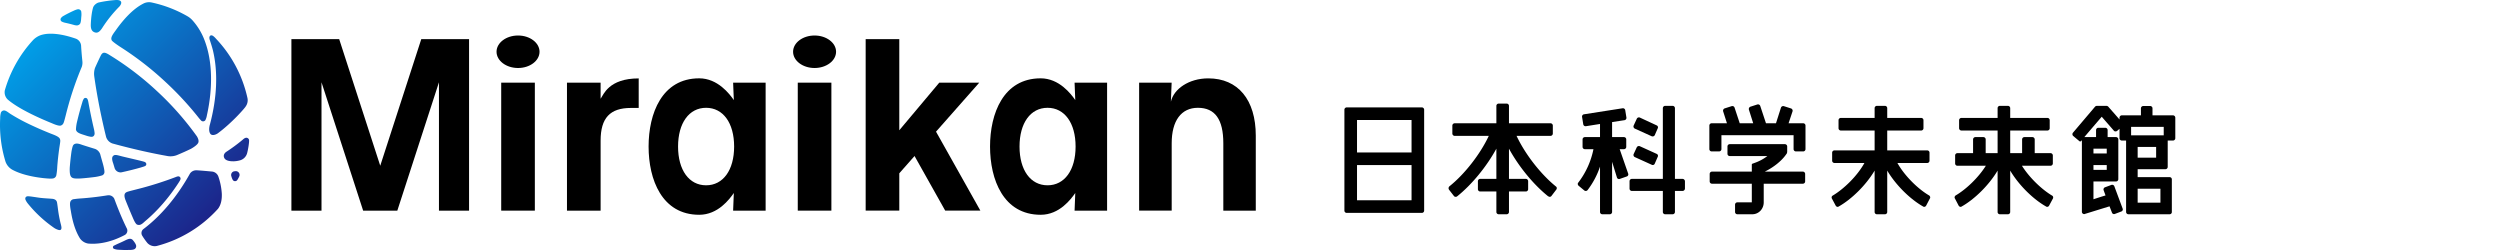 <svg viewBox="0 0 2800 280" xmlns="http://www.w3.org/2000/svg" xmlns:xlink="http://www.w3.org/1999/xlink"><linearGradient id="a" gradientUnits="userSpaceOnUse" x1="39.87" x2="246.159" y1="38.773" y2="245.062"><stop offset="0" stop-color="#009fe8"/><stop offset="1" stop-color="#1d2087"/></linearGradient><path d="m105.969 149.15c.124 2.977-1.93 4.323-3.925 4.083a30.583 30.583 0 0 1 -4.966-1.137c-1.236-.4-2.464-.806-3.682-1.195-1.755-.553-5.14-1.556-6.9-3.17a4.616 4.616 0 0 1 -1.441-2.693 46.063 46.063 0 0 1 1.058-7.94q1.3-5.5 2.766-11.037 1.635-6.056 3.442-11.964a11.882 11.882 0 0 1 1.738-3.768 2.511 2.511 0 0 1 2-.642 2.192 2.192 0 0 1 1.4.627c.878.868 1.263 2.813 1.5 4.055 1.806 9.763 3.827 19.739 6.164 29.757a33.637 33.637 0 0 1 .846 5.024zm-42.169 77.315c-.481-2.155-2.338-3.442-4.941-3.768-2.521-.271-9.024-.57-12.944-1.018-3.936-.39-12.395-2.019-14.969-1.84-2.3.166-3.064 2.078-2.373 3.888a18.462 18.462 0 0 0 2.519 4.128 141.324 141.324 0 0 0 29.253 27.2 17.173 17.173 0 0 0 5.864 2.634c1.765.237 2.992-.762 2.546-3.68-.272-1.674-.691-3.1-1.13-4.858a145.747 145.747 0 0 1 -2.687-14.792s-.733-6.07-1.138-7.894zm84.476 41.93a4.083 4.083 0 0 0 -.969-.569 4.288 4.288 0 0 0 -1.568-.388c-2.291.015-5.055 1.616-6.8 2.422-2.35 1.138-4.79 2.2-7.106 3.232-1.089.479-3.469 1.674-4.192 2.032a1.962 1.962 0 0 0 -.115 3.514 16.048 16.048 0 0 0 5.311 1.077c2.4.121 4.919.285 7.353.285 1.739 0 3.492-.03 5.221-.09a14.426 14.426 0 0 0 4.7-.629 3.861 3.861 0 0 0 2.386-4.17 9.3 9.3 0 0 0 -1.235-2.843 23.477 23.477 0 0 0 -2.983-3.868zm-75.024-242.84c2.023.45 5.136 1.151 7.775 1.9 1.5.4 3.946 1.21 5.5.986a4.977 4.977 0 0 0 1.86-.643 4.077 4.077 0 0 0 1.692-1.96 19.13 19.13 0 0 0 .8-4.934c.071-.913.13-1.75.211-2.422a20.351 20.351 0 0 0 -.151-5.847 3.557 3.557 0 0 0 -4.2-2.184 22.524 22.524 0 0 0 -4.076 1.5c-3.985 1.792-7.9 3.767-11.676 5.935a8.115 8.115 0 0 0 -2.7 2.364 2.7 2.7 0 0 0 1.078 4.008 15.139 15.139 0 0 0 3.887 1.297zm67.169 198.2c2.39 6.011 6.036 14.82 8.357 20.128.478 1.093 2.809 6.851 4.743 7.642a5.075 5.075 0 0 0 3.237.284c2.178-.508 4.445-2.931 5.974-4.231 13.608-11.41 26.406-26.127 37.413-43.1.481-.853 2.008-2.9 2.087-4.322a2.5 2.5 0 0 0 -1.892-2.559c-1.159-.3-2.777.4-3.894.839a386.413 386.413 0 0 1 -37.315 12.037c-3.427.927-10.251 2.6-13.942 3.589-3.749 1.156-7.675 1.591-4.768 9.695zm127.9-27.875a4.2 4.2 0 0 0 -4.2-4.2h-.216c-.53.074-1.077.135-1.626.18a4.215 4.215 0 0 0 -3.419 4.125 4.793 4.793 0 0 0 .153 1.109v-.017c.1.374.211.718.309 1.078.479 1.449 1.188 3.529 2.169 4.187a3.025 3.025 0 0 0 4.2-.643 28.093 28.093 0 0 0 2.007-3.558c.139-.3.266-.585.387-.882a3.994 3.994 0 0 0 .236-1.377zm-153.15-12.741q-1.478-5.136-2.908-10.406a9.793 9.793 0 0 0 -5.7-5.937c-4.989-1.513-9.931-3.052-14.77-4.623a24.473 24.473 0 0 0 -4.478-1.285c-2.133-.315-4.483.1-5.529 2.139-.779 1.5-1.615 5.937-1.818 7.4-.692 5.145-1.257 10.229-1.668 15.211a44.17 44.17 0 0 0 -.167 6.756c.4 5.894 2.027 7.523 7.63 7.554a56.527 56.527 0 0 0 6.837-.248c4.04-.331 8.178-.779 12.429-1.3a48.42 48.42 0 0 0 8.782-1.794 4.052 4.052 0 0 0 3.171-3.964c.04-2.307-1.097-6.973-1.811-9.501zm14.071-183.08a136.949 136.949 0 0 0 -18.353 2.646c-2.59.538-5.862 3.05-6.7 5.967-1.279 4.426-2.14 10.6-2.487 18.379-.257 5.563 1.283 8.1 4.3 9.164s5.353-.252 8.374-4.709a145.364 145.364 0 0 1 19.5-24.344c3.769-4.591 1.915-7.627-4.634-7.103zm-36.883 70.241a15.056 15.056 0 0 0 -.083-1.6c-.523-5.04-.95-9.914-1.274-14.595-.059-1.062-.13-2.123-.185-3.17a9.114 9.114 0 0 0 -5.758-7.582c-11.237-3.92-21.478-5.88-30.126-5.553a35.118 35.118 0 0 0 -8.813 1.391 22.408 22.408 0 0 0 -9.2 5.831 139.982 139.982 0 0 0 -31.548 56.261 11.487 11.487 0 0 0 -.186 2.08 11.221 11.221 0 0 0 3.394 8.043c4.8 4.157 13.218 9.856 27.627 16.9 6.675 3.275 14.045 6.536 21.957 9.736 2.792 1.256 7.481 3.11 9.66 2.646.879-.194.529-.163.77-.267a4.819 4.819 0 0 0 2.481-2.5c.711-1.317 2.025-6.863 2.383-8.1q.894-3.678 1.887-7.372a366.625 366.625 0 0 1 16.248-47.575 14.126 14.126 0 0 0 .766-4.574zm137.012-24.437a70.627 70.627 0 0 0 -14.023-23.363v.016a22.192 22.192 0 0 0 -5.276-4.246h.01a138.544 138.544 0 0 0 -40.657-15.58 13.6 13.6 0 0 0 -2.481-.223 14.178 14.178 0 0 0 -5.185.985c-1.158.523-2.315 1.138-3.479 1.81-9.47 5.458-19.133 15.282-28.362 28.294-1.688 2.363-4.347 5.7-5 8.15a4.647 4.647 0 0 0 .265 3.559c.771 1.271 6.295 5.188 9.972 7.551a348.553 348.553 0 0 1 49.834 38.628 355.362 355.362 0 0 1 36.932 39.687 45.86 45.86 0 0 0 3.629 4.159 3.135 3.135 0 0 0 4.438-.674 18.142 18.142 0 0 0 1.681-5.173c6.878-30.943 6.302-60.776-2.298-83.58zm49.5 110.6a3.134 3.134 0 0 0 -3.594-2.122c-1.767.372-3.123 1.928-3.734 2.377a192.03 192.03 0 0 1 -18.326 13.488c-1.214.914-3.678 3.3-2 6.746 1.722 3.543 7.923 3.768 10.443 3.707a29.985 29.985 0 0 0 7.376-1.151 11.4 11.4 0 0 0 7.655-7.673c1.069-3.692 2.759-13.427 2.18-15.372zm-116.809 24.928c-2.443-1-18.13-4.426-25.458-6.28-3.7-.943-6.137-1.734-7.907-1.5a3.459 3.459 0 0 0 -2.086 1.14 3.161 3.161 0 0 0 -.7 1c-1 2.663.7 6.624 1.011 7.671.511 1.7 1.013 3.4 1.523 5.084a7 7 0 0 0 6.577 4.576 6.669 6.669 0 0 0 1.1-.089c5.614-1.228 11.338-2.6 17.2-4.187 1.444-.39 2.868-.778 4.288-1.182 1.578-.51 4.436-1.271 5.241-1.869 1.78-1.297 1.06-3.615-.789-4.364zm-95.2-26.273c-1.506-2.6-7.607-4.5-10.816-5.817-8.953-3.6-17.282-7.268-24.77-10.918a199.925 199.925 0 0 1 -19.908-11.02c-1.849-1.242-3.821-2.9-5.689-3.469a3.78 3.78 0 0 0 -4.868 3.051 22.5 22.5 0 0 0 -.621 5.655c-.119 2.391-.19 4.786-.19 7.224a140.037 140.037 0 0 0 6.247 41.466 16.9 16.9 0 0 0 7.353 8.689c8.091 4.47 20.087 7.865 35.283 9.54 2.728.241 7.384.792 10.3.374a4.582 4.582 0 0 0 3.942-3.8 69.556 69.556 0 0 0 1-9.347q.737-9.711 2.143-19.859c.233-1.928 1.241-7.432 1.241-9.121a5.44 5.44 0 0 0 -.643-2.648zm181.561 61.9a71.642 71.642 0 0 0 -3.954-19.575 8.492 8.492 0 0 0 -7.049-5.308c-2.785-.257-14.893-1.391-17.7-1.407a8.39 8.39 0 0 0 -6.958 3.68c-14.366 25.9-32.57 47.479-52.382 62.343a5.68 5.68 0 0 0 -1.25 6.969 75.9 75.9 0 0 0 5.932 8.42 11.114 11.114 0 0 0 8.221 3.588 11 11 0 0 0 2.223-.225 140.027 140.027 0 0 0 68.668-41.677c3.09-4.087 4.52-9.711 4.253-16.813zm-105.789 41.282a5.339 5.339 0 0 0 -.383-2.018c-1.212-2.437-2.428-5.007-3.675-7.729-3.57-7.839-7.1-16.526-10.548-25.887a7 7 0 0 0 -6.33-3.993 6.748 6.748 0 0 0 -1.221.1l.07-.03c-10.7 1.72-21.16 2.932-31.228 3.589-2.068.15-4.238.4-6.482.718a4.582 4.582 0 0 0 -4.237 3.55c-.582 2.5.336 7.643.754 9.66 1.828 11.71 4.895 21.639 9.235 29.132.319.568.653 1.106.994 1.66a13.954 13.954 0 0 0 9.217 5.741c9.428.824 19.6-.732 30.068-4.68a96.868 96.868 0 0 0 11.015-5 5.588 5.588 0 0 0 2.751-4.813zm134.351-149.241a140.135 140.135 0 0 0 -35.123-65.754 20.481 20.481 0 0 0 -3.043-2.931c-2.861-2.064-5.429.076-3.809 4.546.39 1.122 2.443 7.388 3.4 11.261 5.9 24.181 4.7 53.163-3.218 82.935-.142.495-.264.988-.407 1.5-.07.331-.144.7-.224 1.137-.416 2.318-.595 5.712.98 8.016v.014c1.735 2.452 5.67 1.375 8.3-.388 16.234-11.964 30.792-28.833 31.356-30.193a12 12 0 0 0 1.788-10.143zm-86.021 66.009a20.173 20.173 0 0 0 6.846-1.213q8.421-3.474 16.026-7.163c2.108-1.181 7.22-4.29 8.256-6.938.96-2.423-.652-5.564-1.584-7.088a330.641 330.641 0 0 0 -45.055-50.949 330.785 330.785 0 0 0 -52.472-39.928c-5.163-3.306-7.361-3.665-9.455-.733-.75 1.062-4.348 8.852-7 14.716a20.122 20.122 0 0 0 -1 9.375l-.017-.046c2.5 17.947 6.256 38.255 11.427 60.386.614 2.616 1.256 5.235 1.89 7.82a11.228 11.228 0 0 0 7.083 7.373q3.874 1.077 7.817 2.11c19.447 5.114 37.506 9.062 53.784 11.964a18.96 18.96 0 0 0 3.454.314z" fill="url(#a)"/><path d="m672.686 110.617v-18.04h-37.676v143.334h37.676v-78.4c0-25.315 10.463-36.616 33.936-36.616h8.72v-33.082c-33.722 0-39.478 18.438-42.656 22.804z"/><path d="m969.545 43.817v192.094h37.668v-41.823l17.068-19.35 34.359 61.173h39.381l-49.677-88.45 48.437-54.884h-44.779l-44.789 53.316v-102.076z"/><path d="m561.357 92.577h37.67v143.335h-37.67z"/><path d="m893.498 92.577h37.657v143.335h-37.657z"/><path d="m556.124 57.957c0 10.042 10.8 18.209 24.087 18.209s24.063-8.166 24.063-18.209c0-10.022-10.791-18.19-24.063-18.19s-24.087 8.168-24.087 18.19z"/><path d="m888.251 57.957c0 10.042 10.79 18.209 24.063 18.209s24.086-8.166 24.086-18.209c0-10.022-10.817-18.19-24.089-18.19s-24.06 8.168-24.06 18.19z"/><path d="m1165.56 87.726c-41.814 0-56.711 39.455-56.711 76.407s14.9 76.417 56.711 76.417c21.072 0 33.935-17.507 38.746-24.409l-.78 19.77h36.416v-143.334h-36.416l.78 19.54c-4.687-6.81-17.983-24.391-38.746-24.391zm-23.693 76.407c0-26.366 12.318-43.394 31.392-43.394s31.41 17.028 31.41 43.394-12.332 43.4-31.41 43.4-31.392-17.019-31.392-43.4z"/><path d="m783.121 87.726c-41.807 0-56.7 39.455-56.7 76.407s14.9 76.417 56.7 76.417c21.08 0 33.941-17.507 38.757-24.409l-.782 19.77h36.41v-143.334h-36.406l.782 19.54c-4.693-6.81-17.99-24.391-38.761-24.391zm-23.69 76.407c0-26.366 12.323-43.394 31.393-43.394s31.405 17.028 31.405 43.394-12.323 43.4-31.405 43.4-31.393-17.019-31.393-43.4z"/><path d="m1312.243 92.577h-36.418v143.334h36.468v-75.45c0-25.26 10.7-39.722 29.324-39.722 19.2 0 28.5 12.974 28.5 39.722v75.456h36.357v-83.991c0-40.169-19.883-64.15-53.211-64.15-21.745 0-38.7 11.887-41.877 26.159z"/><path d="m406.716 235.911-46.631-143.752v143.752h-33.713v-192.094h53.509l45.992 141.809 45.962-141.809h53.509v192.094h-33.713v-143.752l-46.632 143.752z"/><path d="m1592.536 120.284a2.606 2.606 0 0 1 2.512 2.708v112.925a2.553 2.553 0 0 1 -2.512 2.519h-84.3a2.546 2.546 0 0 1 -2.5-2.519v-112.925a2.6 2.6 0 0 1 2.5-2.708zm-11.6 14.119h-61.077v36.345h61.077zm-61.077 89.915h61.077v-39.452h-61.077z"/><path d="m1737.62 219.484a2.381 2.381 0 0 1 -3.682.183v.2c-16.439-13.148-33.065-33.445-43.889-53.376v33.853h18.951a2.6 2.6 0 0 1 2.521 2.695v8.905a2.575 2.575 0 0 1 -2.521 2.519h-18.949v22.997a2.573 2.573 0 0 1 -2.511 2.511h-9.082a2.57 2.57 0 0 1 -2.52-2.511v-22.993h-18.174a2.56 2.56 0 0 1 -2.507-2.519v-8.905a2.588 2.588 0 0 1 2.507-2.695h18.174v-33.848c-10.843 19.931-27.449 40.228-43.882 53.376a2.693 2.693 0 0 1 -1.741.58 2.413 2.413 0 0 1 -1.948-.967l-5.413-6.968a3.143 3.143 0 0 1 -.569-1.737 3.069 3.069 0 0 1 .975-2.121c17-13.535 34.608-36.156 44.076-56.475h-38.086a2.648 2.648 0 0 1 -2.715-2.713v-8.892a2.621 2.621 0 0 1 2.715-2.513h46.588v-19.522a2.558 2.558 0 0 1 2.52-2.519h9.082a2.561 2.561 0 0 1 2.511 2.519v19.517h46.4a2.62 2.62 0 0 1 2.714 2.513v8.892a2.647 2.647 0 0 1 -2.714 2.713h-37.9c9.484 20.319 27.06 42.94 44.086 56.671a2.347 2.347 0 0 1 .977 1.925 3.442 3.442 0 0 1 -.392 1.347z"/><path d="m1884.432 200.348a2.762 2.762 0 0 1 2.708 2.695v8.125a2.782 2.782 0 0 1 -2.708 2.714h-8.5v23.594a2.6 2.6 0 0 1 -2.715 2.5h-8.127a2.589 2.589 0 0 1 -2.7-2.5v-23.594h-34.625a2.635 2.635 0 0 1 -2.678-2.714v-8.125a2.617 2.617 0 0 1 2.678-2.695h34.625v-79.092a2.632 2.632 0 0 1 2.7-2.708h8.127a2.645 2.645 0 0 1 2.715 2.708v79.092zm-54.715-59.77 3.479-7.547a2.624 2.624 0 0 1 3.463-1.345l18.763 8.72a2.392 2.392 0 0 1 1.172 3.469l-3.277 7.543a2.743 2.743 0 0 1 -3.491 1.157l-18.758-8.506a2.635 2.635 0 0 1 -1.351-3.491zm0 31.924 3.479-7.543a2.707 2.707 0 0 1 3.463-1.172l18.763 8.52a2.393 2.393 0 0 1 1.172 3.47l-3.277 7.547a2.423 2.423 0 0 1 -3.491 1.153l-18.758-8.506a2.618 2.618 0 0 1 -1.351-3.471zm-6.19 21.84a2.458 2.458 0 0 1 -1.542 3.3l-7.738 2.708a2.426 2.426 0 0 1 -3.275-1.562l-5.428-17.587v56.277a2.6 2.6 0 0 1 -2.706 2.5h-8.138a2.579 2.579 0 0 1 -2.683-2.5v-50.858a90.69 90.69 0 0 1 -13.928 26.286 2.682 2.682 0 0 1 -1.923.976 2.4 2.4 0 0 1 -1.757-.584l-6.565-5.419a3.371 3.371 0 0 1 -.778-1.934 2.591 2.591 0 0 1 .389-1.151 90.946 90.946 0 0 0 17.209-37.714h-9.664a2.575 2.575 0 0 1 -2.524-2.51v-8.33a2.6 2.6 0 0 1 2.524-2.692h17.019v-14.706l-15.851 2.516a2.609 2.609 0 0 1 -2.914-2.122l-1.352-8.328a2.576 2.576 0 0 1 2.135-2.891l43.305-6.761a2.6 2.6 0 0 1 2.91 2.13l1.343 8.3a2.613 2.613 0 0 1 -2.124 2.909l-13.929 2.129v16.824h13.337a2.587 2.587 0 0 1 2.52 2.692v8.33a2.556 2.556 0 0 1 -2.52 2.51h-4.837z"/><path d="m2022.152 140.578v26.308a2.59 2.59 0 0 1 -2.494 2.707h-8.326a2.607 2.607 0 0 1 -2.518-2.707v-15.468h-80.814v15.468a2.637 2.637 0 0 1 -2.7 2.707h-8.31a2.593 2.593 0 0 1 -2.513-2.707v-26.308a2.562 2.562 0 0 1 2.513-2.513h17.2l-4.259-13.342a2.743 2.743 0 0 1 1.559-3.272l7.925-2.537a2.59 2.59 0 0 1 3.272 1.565l5.808 17.586h15.093l-4.831-15.272a2.8 2.8 0 0 1 1.73-3.293l7.734-2.494a2.652 2.652 0 0 1 3.275 1.732l6.4 19.327h11.204l5.6-17.586a2.712 2.712 0 0 1 3.293-1.565l7.94 2.537a2.662 2.662 0 0 1 1.714 3.272l-4.442 13.342h16.454a2.558 2.558 0 0 1 2.493 2.513zm-59.342 42.746 3.665-1.342a51.475 51.475 0 0 0 12.959-7.178h-42.151a2.561 2.561 0 0 1 -2.52-2.5v-8.332a2.573 2.573 0 0 1 2.52-2.509h61.661a2.609 2.609 0 0 1 2.716 2.509v5.819a5.413 5.413 0 0 1 -.563 2.319l-.59.752c-5.026 7.358-14.305 14.714-23.977 19.349h42.736a2.607 2.607 0 0 1 2.5 2.713v8.309a2.549 2.549 0 0 1 -2.5 2.519h-43.9v20.881c0 7.354-5.6 13.335-12.76 13.335h-16.8a2.56 2.56 0 0 1 -2.544-2.5v-8.322a2.58 2.58 0 0 1 2.544-2.518h16.218v-20.873h-44.651a2.566 2.566 0 0 1 -2.527-2.519v-8.309a2.622 2.622 0 0 1 2.527-2.713h44.651v-7.737a1.058 1.058 0 0 1 .786-1.153z"/><path d="m2160.652 218.916a2.719 2.719 0 0 1 1.169 2.314c0 .391 0 .568-.2.766l-4.242 8.128a2.61 2.61 0 0 1 -2.517 1.545c-.388 0-.578-.2-.955-.391-14.117-7.919-30.369-23.6-40.215-40.214v46.412a2.54 2.54 0 0 1 -2.521 2.5h-9.079a2.538 2.538 0 0 1 -2.517-2.5v-46.412c-9.863 16.615-26.105 32.3-40.218 40.214-.39.194-.591.391-.983.391a2.579 2.579 0 0 1 -2.492-1.545l-4.243-7.937a1.653 1.653 0 0 1 -.2-.957 2.256 2.256 0 0 1 1.15-2.139c12.385-7.328 27.453-21.841 35.576-36.548h-33.636a2.608 2.608 0 0 1 -2.523-2.71v-8.892a2.557 2.557 0 0 1 2.523-2.5h45.047v-22.247h-37.9a2.62 2.62 0 0 1 -2.521-2.708v-8.886a2.563 2.563 0 0 1 2.521-2.52h37.9v-10.824a2.589 2.589 0 0 1 2.517-2.708h9.079a2.592 2.592 0 0 1 2.521 2.708v10.819h38.073a2.554 2.554 0 0 1 2.519 2.52v8.891a2.612 2.612 0 0 1 -2.519 2.708h-38.073v22.252h44.858a2.54 2.54 0 0 1 2.5 2.5v8.892a2.593 2.593 0 0 1 -2.5 2.71h-33.452c8.101 14.502 23.189 29.215 35.553 36.368z"/><path d="m2298.391 219.091a2.226 2.226 0 0 1 1.149 2.139 1.842 1.842 0 0 1 -.177.957l-4.261 7.937a2.6 2.6 0 0 1 -2.495 1.545c-.391 0-.6-.2-.987-.391-14.119-7.919-30.354-23.6-40.192-40.214v46.412a2.558 2.558 0 0 1 -2.542 2.5h-9.078a2.519 2.519 0 0 1 -2.495-2.5v-46.412c-9.869 16.615-26.128 32.3-40.242 40.214-.369.194-.561.391-.952.391a2.627 2.627 0 0 1 -2.523-1.545l-4.242-8.124c-.2-.2-.2-.375-.2-.766a2.73 2.73 0 0 1 1.165-2.314c11.595-6.79 25.333-19.735 33.833-33.274h-31.909a2.563 2.563 0 0 1 -2.494-2.509v-9.092a2.569 2.569 0 0 1 2.494-2.516h17.6v-15.289a2.64 2.64 0 0 1 2.709-2.692h8.888a2.586 2.586 0 0 1 2.52 2.692v15.285h13.357v-25.331h-40.419a2.658 2.658 0 0 1 -2.709-2.708v-8.886a2.609 2.609 0 0 1 2.709-2.52h40.419v-10.824a2.572 2.572 0 0 1 2.495-2.708h9.078a2.607 2.607 0 0 1 2.542 2.708v10.819h41.74a2.539 2.539 0 0 1 2.5 2.52v8.891a2.6 2.6 0 0 1 -2.5 2.708h-41.74v25.331h13.332v-15.285a2.583 2.583 0 0 1 2.5-2.692h8.895a2.64 2.64 0 0 1 2.722 2.692v15.285h17.583a2.622 2.622 0 0 1 2.713 2.516v9.092a2.616 2.616 0 0 1 -2.713 2.509h-31.9c8.499 13.539 22.425 26.699 33.827 33.449z"/><path d="m2346.6 119.305a3.457 3.457 0 0 1 1.934-.757h10.647a3.354 3.354 0 0 1 1.922.757l12.764 14.509v-1.928a2.619 2.619 0 0 1 2.527-2.712h21.446v-7.723a2.612 2.612 0 0 1 2.523-2.713h7.929a2.591 2.591 0 0 1 2.495 2.713v7.723h22.831a2.658 2.658 0 0 1 2.718 2.712v23.014a2.618 2.618 0 0 1 -2.718 2.51h-5.786v29.39a2.609 2.609 0 0 1 -2.537 2.711h-31.116v8.889h35.763a2.44 2.44 0 0 1 2.519 2.517v36.364a2.475 2.475 0 0 1 -2.519 2.69h-46.012a2.618 2.618 0 0 1 -2.706-2.69v-79.874h-4.831a2.571 2.571 0 0 1 -2.527-2.51v-10.629l-2.886 2.494a3.667 3.667 0 0 1 -1.561.413 2.337 2.337 0 0 1 -1.739-.608c-2.907-3.47-9.478-10.827-13.723-15.833-4.637 5.394-13.922 16.225-19.521 22.814h13.149v-7.748a2.6 2.6 0 0 1 2.5-2.7h7.954a2.619 2.619 0 0 1 2.5 2.7v7.747h9.461a2.584 2.584 0 0 1 2.514 2.692v44.286a2.587 2.587 0 0 1 -2.514 2.71h-25.326v19.929c4.25-1.367 9.476-3.1 13.527-4.249l-2.115-5.814a2.594 2.594 0 0 1 1.357-3.273l7.329-2.732a2.615 2.615 0 0 1 3.3 1.561l9.28 24.961a2.44 2.44 0 0 1 -1.541 3.274l-7.169 2.714a2.45 2.45 0 0 1 -3.273-1.546l-2.7-6.979-27.651 8.525h.188a1.911 1.911 0 0 1 -.954.172 2.566 2.566 0 0 1 -2.538-2.5v-80.261a5.6 5.6 0 0 0 -.949 1.171v-.188c-.193.388-.587.388-.976.388-.37 0-.568 0-.758-.2l-7.177-6a3 3 0 0 1 -.756-1.936 3.505 3.505 0 0 1 .381-1.339zm-1.924 47.19v5.421h14.875v-5.416zm0 18.371v5.418h14.875v-5.418zm75 26.5h-25.5v15.659h25.5zm-32.846-59.77h36.541v-9.476h-36.541zm28.033 24.961v-11.987h-20.684v11.988z"/></svg>